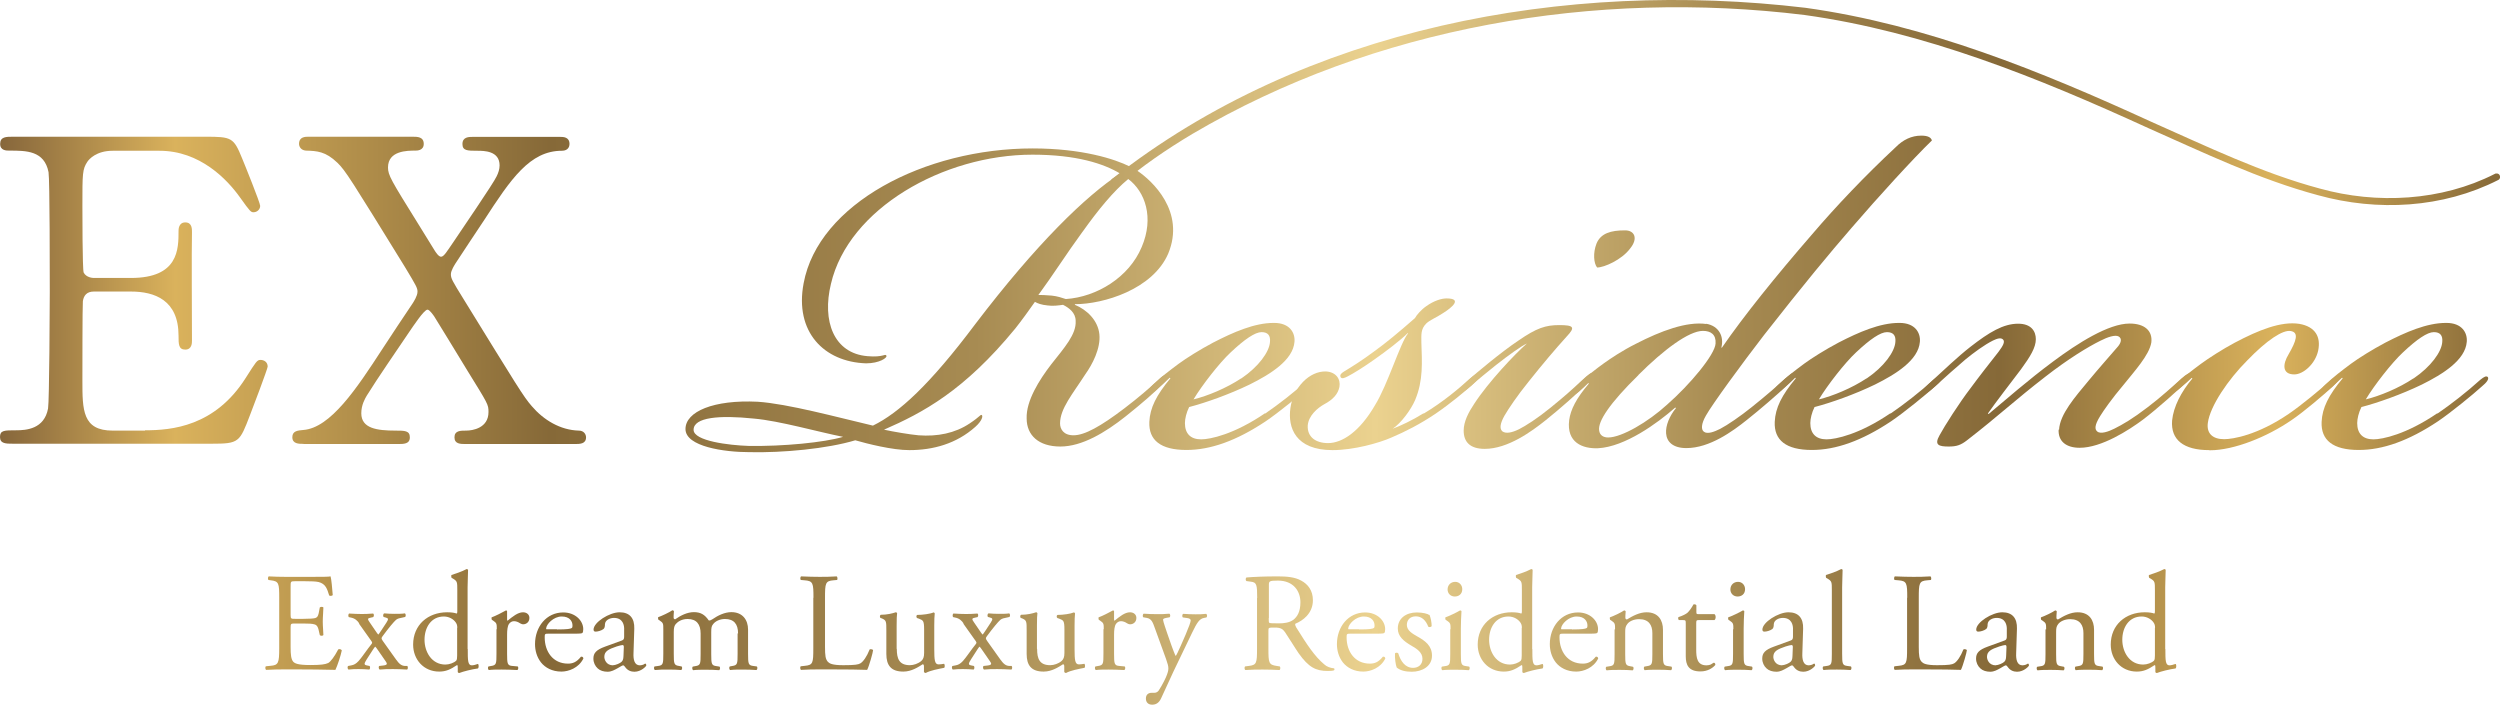 <?xml version="1.0" encoding="UTF-8"?>
<svg id="_レイヤー_2" data-name="レイヤー 2" xmlns="http://www.w3.org/2000/svg" xmlns:xlink="http://www.w3.org/1999/xlink" viewBox="0 0 160.18 45.14">
  <defs>
    <style>
      .cls-1 {
        fill: url(#_名称未設定グラデーション_65);
        stroke-width: 0px;
      }
    </style>
    <linearGradient id="_名称未設定グラデーション_65" data-name="名称未設定グラデーション 65" x1="0" y1="22.57" x2="160.18" y2="22.57" gradientUnits="userSpaceOnUse">
      <stop offset="0" stop-color="#86663b"/>
      <stop offset=".07" stop-color="#dab25c"/>
      <stop offset=".22" stop-color="#866938"/>
      <stop offset=".39" stop-color="#a78b52"/>
      <stop offset=".55" stop-color="#ebd28f"/>
      <stop offset=".69" stop-color="#a78b52"/>
      <stop offset=".8" stop-color="#866938"/>
      <stop offset=".91" stop-color="#dab25c"/>
      <stop offset="1" stop-color="#866938"/>
    </linearGradient>
  </defs>
  <g id="_レイヤー_1-2" data-name="レイヤー 1">
    <g>
      <g>
        <path class="cls-1" d="M71.26,11.46C83.6,1.75,100.33-1.33,115.68.5c7.77,1.08,15.1,4.07,22.15,7.3,3.55,1.57,7.07,3.28,10.8,4.28,3.66,1.02,7.8.8,11.2-.93.11-.07.27-.04.33.08.06.11.02.25-.09.3-3.55,1.81-7.75,2.03-11.54.98-3.8-1.02-7.33-2.73-10.88-4.3-7.06-3.23-14.33-6.18-22.03-7.25-13.38-1.64-27.55.75-39.22,7.62-1.66.99-3.26,2.09-4.72,3.33-.13.11-.33.1-.44-.04-.11-.13-.09-.33.04-.44h0Z"/>
        <path class="cls-1" d="M72.87,10.94c.94.63,3.1,2.61,1.98,5.31-.99,2.29-4.14,3.24-5.98,3.24v.04c.76.31,1.48.99,1.57,1.89.09.9-.45,1.93-.9,2.56-.81,1.26-1.62,2.2-1.62,3.15,0,.36.22.76.86.76.72,0,1.75-.58,3.24-1.71.95-.72,1.66-1.35,2.16-1.8.27-.27.49-.45.63-.31.09.09-.04.27-.31.54-.54.54-1.3,1.21-2.38,2.07-1.3,1.03-2.79,1.93-4.18,1.93s-2.16-.72-2.16-1.8c-.04-1.13.81-2.47,1.57-3.46.85-1.08,1.62-1.93,1.57-2.79,0-.54-.45-.85-.81-1.03-.27.04-.67.09-.99.04-.41-.04-.63-.13-.81-.23-.31.45-.9,1.26-1.26,1.71-3.28,4-5.94,5.4-8.41,6.48.59.13,1.66.31,2.21.36,1.21.09,2.34-.13,3.28-.76.68-.45.68-.58.77-.54.09.05.04.36-.41.76-1.21,1.08-2.7,1.49-4.23,1.49-1.08,0-2.7-.41-3.46-.63-1.8.54-4.63.81-6.79.76-1.62,0-4.09-.36-4.09-1.48s1.8-1.89,4.63-1.75c1.93.13,5.08.99,7.38,1.53,1.66-.81,3.64-2.61,6.57-6.52,3.91-5.13,7.06-8.19,9.27-9.63-1.04-.63-2.79-1.21-5.62-1.21-5.71,0-11.79,3.46-12.91,8.28-.58,2.38.18,4.45,2.34,4.63,1.03.09,1.12-.18,1.21-.04s-.45.5-1.3.5c-2.7-.09-4.59-2.02-4-5.13.94-5.08,7.74-8.64,14.67-8.64,3.15,0,5.26.67,6.25,1.17l.5.27ZM48.31,26.82c-2.21-.23-3.87-.09-3.87.72,0,.72,2.29.99,3.51,1.03,2.21.04,4.86-.22,6.07-.58-1.58-.31-4.09-1.03-5.71-1.17ZM69.36,14.85c-.99,1.35-1.93,2.83-2.83,4.05.18,0,.45,0,.86.04.36.04.63.13.9.22,1.98-.13,4.05-1.39,4.86-3.33.81-1.89.22-3.55-.86-4.36-.94.77-1.93,1.98-2.92,3.37Z"/>
        <path class="cls-1" d="M81.06,26.5c.85-.58,1.89-1.39,2.74-2.16.27-.22.4-.27.49-.18.09.13-.09.36-.36.58-.59.54-2.03,1.71-2.83,2.25-1.89,1.26-3.55,1.84-5.08,1.84-1.66,0-2.43-.63-2.38-1.8.04-.9.45-1.71,1.35-2.79l-.04-.04c-.13.13-.63.58-.9.81-.22.18-.36.23-.45.13-.09-.13.09-.31.27-.49.58-.54.99-.85,1.66-1.35.49-.36,1.35-.9,2.2-1.35,1.3-.67,2.65-1.26,3.87-1.26h.04c.99,0,1.35.63,1.3,1.21-.09,1.17-1.53,2.07-2.88,2.74-1.3.63-2.83,1.17-3.87,1.44-.18.36-.27.76-.27,1.03,0,.67.36,1.04,1.04,1.04.58,0,2.11-.32,4.09-1.67ZM79.53,24.25c1.12-.76,1.8-1.71,1.84-2.34.04-.41-.13-.63-.54-.63s-1.08.45-1.98,1.3c-.72.67-1.84,2.11-2.38,3.01.9-.22,2.11-.72,3.06-1.35Z"/>
        <path class="cls-1" d="M91.22,26.5c1.26-.76,2.21-1.57,2.97-2.25.22-.18.45-.4.59-.27.09.09-.09.36-.5.72-.45.4-1.3,1.12-2.29,1.8-.99.67-1.98,1.17-2.83,1.53-.81.36-2.43.81-3.78.81-2.38,0-2.88-1.44-2.7-2.7.18-1.3,1.21-2.38,2.29-2.34.63.04.94.49.85.99-.09.45-.4.81-.99,1.12-.41.23-.99.72-1.04,1.35-.04.72.49,1.13,1.3,1.13.9,0,2.02-.72,3.01-2.43.81-1.3,1.62-4,2.11-4.59v-.04c-.45.45-1.39,1.17-2.16,1.71-.63.45-1.35.9-1.71,1.08-.18.09-.36.18-.45.04-.04-.13,0-.22.23-.36.45-.27,1.17-.72,1.89-1.26.81-.58,1.62-1.26,2.65-2.16.09-.18.4-.54.72-.76.5-.36.99-.5,1.3-.5,1.04,0,.36.58-.22.94-.4.27-.86.45-1.08.67-.36.36-.31.72-.31,1.21.04,1.26.13,2.43-.4,3.69-.27.63-.9,1.48-1.44,1.84.49-.18,1.26-.54,1.98-.99Z"/>
        <path class="cls-1" d="M95.9,23.35c-.67.54-1.17.94-1.62,1.35-.36.31-.54.45-.67.36-.09-.09,0-.27.49-.72.49-.45,2.11-1.8,3.19-2.52,1.17-.81,1.75-.99,2.61-.99.95,0,1.04.14.49.72-.81.9-1.53,1.75-2.43,2.88-.77.95-1.3,1.75-1.57,2.21-.27.49-.32.81-.14.99.23.18.63.09,1.08-.13.45-.23,1.21-.72,1.98-1.35.94-.76,1.35-1.13,2.07-1.8.4-.36.58-.54.72-.4.13.13-.36.58-.5.72-.54.54-1.66,1.53-2.56,2.25-.9.72-2.43,1.84-3.91,1.84-.95,0-1.35-.45-1.35-1.17,0-.58.31-1.17.67-1.71.9-1.39,2.65-3.24,3.38-3.87-.32.13-1.26.81-1.94,1.35ZM104.13,14.76c.58,0,.86.5.31,1.17-.54.72-1.66,1.21-2.11,1.21-.22-.27-.27-.94-.04-1.53.27-.67.94-.85,1.8-.85h.04Z"/>
        <path class="cls-1" d="M109.3,20.74c.86.14,1.17.85.99,1.53h.04c1.39-2.02,3.46-4.59,5.76-7.24,1.57-1.84,3.42-3.78,5.35-5.58.49-.5,1.04-.76,1.66-.76.45,0,.63.13.68.31-1.21,1.17-3.46,3.64-5.13,5.58-1.48,1.71-3.01,3.55-5.62,6.88-1.39,1.8-3.33,4.45-3.73,5.17-.31.54-.31.9-.13,1.03.23.18.68,0,1.04-.18.45-.23,1.3-.81,2.02-1.39.95-.76,1.67-1.39,2.16-1.84.27-.22.49-.45.63-.31.14.13-.09.36-.58.81-.58.54-1.66,1.48-2.52,2.16-.9.72-2.38,1.8-3.87,1.8-.86,0-1.26-.4-1.3-.94-.04-.5.22-1.12.63-1.62l-.04-.04c-1.17,1.03-3.24,2.52-4.95,2.61-.99.04-2.03-.36-1.85-1.8.09-.67.45-1.39,1.26-2.34l-.04-.04c-.13.13-.31.31-.58.54-.18.14-.31.23-.4.14-.09-.14.22-.5.72-.95.13-.13.81-.67,1.26-.99.45-.32,1.17-.81,2.07-1.26,1.57-.81,3.24-1.44,4.5-1.26ZM104.98,24.03c-1.84,1.8-2.61,2.97-2.52,3.55.04.31.27.45.58.45.86,0,2.56-.99,3.78-2.11,1.44-1.26,3.06-3.19,3.1-3.91.04-.58-.31-.81-.81-.81-.9,0-2.52,1.21-4.14,2.83Z"/>
        <path class="cls-1" d="M121.13,26.5c.85-.58,1.89-1.39,2.74-2.16.27-.22.4-.27.49-.18.09.13-.09.36-.36.58-.59.54-2.03,1.71-2.83,2.25-1.89,1.26-3.55,1.84-5.08,1.84-1.66,0-2.43-.63-2.38-1.8.04-.9.45-1.71,1.35-2.79l-.04-.04c-.13.13-.63.58-.9.81-.22.18-.36.23-.45.13-.09-.13.09-.31.27-.49.58-.54.99-.85,1.66-1.35.49-.36,1.35-.9,2.2-1.35,1.3-.67,2.65-1.26,3.87-1.26h.04c.99,0,1.35.63,1.3,1.21-.09,1.17-1.53,2.07-2.88,2.74-1.3.63-2.83,1.17-3.87,1.44-.18.36-.27.76-.27,1.03,0,.67.36,1.04,1.04,1.04.58,0,2.11-.32,4.09-1.67ZM119.6,24.25c1.12-.76,1.8-1.71,1.84-2.34.04-.41-.13-.63-.54-.63s-1.08.45-1.98,1.3c-.72.67-1.84,2.11-2.38,3.01.9-.22,2.11-.72,3.06-1.35Z"/>
        <path class="cls-1" d="M131.93,27.54c.04-.99,1.03-2.11,1.89-3.15.67-.81,1.35-1.57,1.89-2.2.18-.22.27-.49.04-.63-.22-.13-.72.04-1.17.27-.81.4-2.07,1.17-3.51,2.29-1.98,1.53-3.06,2.56-5.04,4.09-.4.31-.67.4-1.17.4-.63,0-.95-.09-.59-.72.31-.58,1.26-2.07,1.98-3.01.49-.67,1.3-1.71,1.8-2.34.31-.41.4-.63.31-.76-.13-.18-.4-.09-.67.04-.54.27-1.21.76-1.76,1.21-.58.5-1.3,1.13-1.93,1.71-.45.4-.63.54-.77.4-.09-.13.14-.36.68-.85.54-.49,1.53-1.44,2.34-2.07,1.21-.94,2.11-1.48,3.06-1.48.85,0,1.13.5,1.13.99,0,.54-.36,1.12-.95,1.93-.68.9-1.62,2.11-2.12,2.83l.04.04c1.08-.9,2.56-2.2,4.14-3.37,1.57-1.17,3.55-2.43,4.9-2.43.94,0,1.48.45,1.39,1.21-.13.81-1.08,1.84-1.8,2.74-.72.85-1.26,1.62-1.48,1.98-.36.58-.36.85-.18.99.22.18.72,0,1.08-.18.54-.27,1.17-.63,2.16-1.39.77-.58,1.67-1.39,2.16-1.84.36-.31.49-.36.58-.27s-.04.27-.36.58c-.4.4-1.75,1.62-2.7,2.34-.9.67-2.65,1.8-4.05,1.8-.85,0-1.39-.4-1.35-1.17Z"/>
        <path class="cls-1" d="M141.55,28.84c-1.66,0-2.47-.67-2.38-1.89.09-.9.58-1.84,1.3-2.7l-.04-.04c-.13.13-.49.45-.76.67s-.49.36-.58.27c-.09-.13.09-.31.27-.49.58-.54.99-.85,1.66-1.35.49-.36,1.39-.94,2.16-1.35,1.53-.81,2.97-1.39,4.14-1.21,1.04.18,1.39.85,1.21,1.71-.18.85-.95,1.53-1.53,1.53-.77,0-.77-.63-.36-1.3.49-.85.67-1.39.13-1.48-.5-.09-1.53.58-2.79,1.89-1.21,1.21-2.38,2.92-2.52,4-.09.67.31,1.04,1.04,1.04.58,0,2.16-.27,4.14-1.62.85-.58,1.98-1.53,2.7-2.16.27-.22.4-.27.49-.18.09.13-.09.31-.36.58-.59.54-1.85,1.62-2.65,2.16-1.57,1.08-3.69,1.93-5.22,1.93h-.04Z"/>
        <path class="cls-1" d="M156.17,26.5c.85-.58,1.89-1.39,2.74-2.16.27-.22.4-.27.49-.18.09.13-.09.36-.36.58-.59.54-2.03,1.71-2.83,2.25-1.89,1.26-3.55,1.84-5.08,1.84-1.66,0-2.43-.63-2.38-1.8.04-.9.45-1.71,1.35-2.79l-.04-.04c-.13.13-.63.58-.9.81-.22.18-.36.23-.45.13-.09-.13.09-.31.27-.49.58-.54.99-.85,1.66-1.35.49-.36,1.35-.9,2.2-1.35,1.3-.67,2.65-1.26,3.87-1.26h.04c.99,0,1.35.63,1.3,1.21-.09,1.17-1.53,2.07-2.88,2.74-1.3.63-2.83,1.17-3.87,1.44-.18.36-.27.76-.27,1.03,0,.67.36,1.04,1.04,1.04.58,0,2.11-.32,4.09-1.67ZM154.64,24.25c1.12-.76,1.8-1.71,1.84-2.34.04-.41-.13-.63-.54-.63s-1.08.45-1.98,1.3c-.72.67-1.84,2.11-2.38,3.01.9-.22,2.12-.72,3.06-1.35Z"/>
      </g>
      <g>
        <path class="cls-1" d="M9.29,27.57c1.7,0,4.48-.24,6.45-3.35.67-1.05.73-1.16.95-1.16s.46.13.46.43c0,.13-.97,2.7-1.13,3.1-.67,1.75-.7,1.84-2.46,1.84H.84c-.46,0-.84,0-.84-.43s.27-.43,1.03-.43c.65,0,1.81-.08,2.05-1.4.08-.46.11-6.67.11-7.45,0-1.08,0-7.21-.08-7.69-.27-1.38-1.43-1.38-2.51-1.38-.19,0-.59,0-.59-.43,0-.46.38-.46.84-.46h12.31c1.68,0,1.81.05,2.35,1.38.16.38,1.16,2.86,1.16,3.05,0,.22-.19.41-.43.41-.16,0-.22-.05-.84-.92-.84-1.19-2.59-3.02-5.18-3.02h-3c-1.05,0-1.51.54-1.62.7-.32.49-.32.73-.32,2.86,0,.35,0,4.02.08,4.24.16.32.57.35.65.35h2.38c3.05,0,3.05-1.84,3.05-3.02,0-.08,0-.54.43-.54.46,0,.43.46.43.67-.03,1,0,5.83,0,6.91,0,.14,0,.57-.43.57s-.43-.35-.43-.89c0-2.29-1.54-2.83-3.05-2.83h-2.38c-.46,0-.65.27-.7.62-.03.22-.03,4.67-.03,5.08,0,1.89,0,3.21,1.94,3.21h2.08Z"/>
        <path class="cls-1" d="M19.46,28.44c-.32,0-.73,0-.73-.43,0-.4.35-.43.7-.46,1.75-.13,3.43-2.67,5.05-5.16.32-.49,1.67-2.54,1.97-2.97.05-.08.3-.46.3-.73,0-.24-.08-.38-.81-1.59-3.43-5.56-3.81-6.18-4.32-6.67-.76-.73-1.3-.76-2.03-.78-.32-.03-.43-.27-.43-.43,0-.46.4-.46.62-.46h6.64c.32,0,.73,0,.73.46,0,.43-.43.43-.54.43-.51,0-1.75,0-1.75,1.08,0,.49.19.81,1.92,3.59.3.49.76,1.24,1.05,1.7.08.13.27.43.43.43.19,0,.4-.38.81-.97.43-.65,2.56-3.75,2.75-4.18.11-.22.19-.46.19-.7,0-.94-1-.94-1.43-.94-.62,0-.95,0-.95-.43,0-.46.41-.46.68-.46h5.56c.22,0,.62,0,.62.46,0,.11-.05.43-.49.43-2.05,0-3.27,1.81-4.97,4.43-.3.46-1.59,2.38-1.84,2.78-.05.08-.3.46-.3.7,0,.27.08.41.81,1.59,3.46,5.61,3.83,6.24,4.37,6.86.76.89,1.83,1.54,3.02,1.57.32,0,.46.24.46.43,0,.43-.4.43-.73.43h-6.97c-.35,0-.73,0-.73-.43s.38-.43.75-.43c.41,0,1.43-.16,1.43-1.19,0-.49-.03-.51-1.35-2.65-.7-1.16-2.03-3.32-2.13-3.48-.08-.11-.3-.43-.43-.43-.22,0-.95,1.11-1.19,1.46-.76,1.13-2,2.92-2.7,4.05-.11.19-.35.59-.35,1.13,0,.97,1,1.11,2.19,1.11.59,0,.92,0,.92.43s-.38.43-.78.43h-6.05Z"/>
      </g>
      <g>
        <path class="cls-1" d="M17.89,38.31c0-.94-.02-1.07-.55-1.13l-.14-.02c-.05-.04-.04-.2.02-.23.39.02.69.03,1.06.03h1.69c.58,0,1.11,0,1.21-.03.05.15.11.8.14,1.2-.04.05-.18.07-.23.02-.13-.42-.22-.74-.68-.86-.19-.04-.48-.05-.87-.05h-.65c-.27,0-.27.02-.27.36v1.8c0,.25.03.25.3.25h.52c.38,0,.66-.02.76-.05.11-.04.17-.09.22-.31l.07-.37c.05-.05.2-.05.23,0,0,.22-.04.57-.04.91,0,.32.04.67.04.86-.04.06-.19.06-.23,0l-.08-.35c-.04-.16-.1-.3-.28-.34-.13-.04-.34-.05-.69-.05h-.52c-.27,0-.3,0-.3.24v1.27c0,.48.03.78.17.94.11.11.3.21,1.09.21.69,0,.95-.04,1.15-.13.16-.09.4-.41.64-.87.06-.04.19-.02.23.06-.06.32-.29,1.01-.41,1.25-.81-.02-1.61-.03-2.41-.03h-.81c-.39,0-.69,0-1.22.03-.05-.03-.07-.17-.02-.23l.3-.03c.51-.04.56-.18.56-1.13v-3.24Z"/>
        <path class="cls-1" d="M23.03,39.96c-.13-.2-.29-.34-.54-.39l-.14-.03c-.05-.04-.04-.2.02-.23.35.02.56.03.78.03s.41,0,.76-.03c.06.04.06.18,0,.23l-.14.03c-.24.04-.23.1-.08.31l.43.63c.04.05.09.13.12.15.04-.03.33-.48.52-.77.15-.23.13-.28-.07-.33l-.11-.03c-.05-.05-.04-.2.04-.23.21.02.44.03.66.03s.49,0,.66-.03c.07.04.07.18.02.23l-.13.03c-.22.04-.35.07-.45.15-.15.13-.49.54-.85,1.03-.11.14-.11.17,0,.33l.84,1.18c.21.29.35.41.59.42h.14c.05.06.04.21-.02.23-.33-.02-.63-.03-.89-.03-.33,0-.57,0-.86.03-.07-.03-.09-.18-.03-.23l.26-.03c.26-.03.27-.11.15-.27l-.47-.68c-.11-.16-.16-.23-.2-.26-.03.03-.1.12-.16.22l-.38.59c-.18.29-.2.36.03.4l.15.03c.05.05.04.2-.02.23-.22-.02-.45-.03-.67-.03s-.42,0-.66.03c-.07-.04-.08-.19-.02-.23l.21-.04c.16-.03.29-.1.45-.27.19-.2.59-.8.8-1.05.08-.1.1-.13.03-.23l-.81-1.14Z"/>
        <path class="cls-1" d="M29.97,41.59c0,.71,0,1.04.26,1.04.1,0,.25-.04.39-.09.06.02.07.24,0,.29-.38.05-.94.19-1.19.29-.05,0-.1-.03-.1-.07v-.15c0-.14,0-.24-.02-.28h-.04c-.4.27-.7.41-1.13.41-1,0-1.67-.78-1.67-1.73,0-1.26.95-2.07,2.18-2.07.31,0,.5.04.6.08.04,0,.05-.05.05-.13v-1.36c0-.53,0-.58-.28-.75l-.09-.05s-.04-.15,0-.18c.22-.07.65-.21.97-.38.04,0,.07.02.09.05,0,.27-.03.72-.03,1.12v3.95ZM29.3,40.23c0-.18-.04-.26-.1-.35-.13-.19-.41-.38-.76-.38-.82,0-1.24.71-1.24,1.49s.46,1.59,1.34,1.59c.24,0,.55-.11.69-.25.05-.05.06-.19.06-.33v-1.77Z"/>
        <path class="cls-1" d="M31.83,40.32c0-.35,0-.4-.24-.56l-.08-.05s-.04-.14,0-.16c.21-.07.68-.31.91-.44.04,0,.07.03.07.06v.52s0,.07.03.08c.32-.26.66-.54.99-.54.23,0,.41.14.41.36,0,.3-.24.41-.39.41-.09,0-.13-.03-.2-.06-.13-.09-.27-.14-.4-.14-.14,0-.25.08-.32.18-.09.13-.12.39-.12.69v1.22c0,.65.02.76.36.78l.32.03c.06.05.04.2-.02.23-.42-.02-.68-.03-1-.03s-.59,0-.83.03c-.06-.03-.08-.18-.02-.23l.17-.03c.33-.05.34-.14.34-.78v-1.58Z"/>
        <path class="cls-1" d="M35.14,40.6c-.23,0-.24.02-.24.24,0,.91.53,1.68,1.49,1.68.3,0,.55-.09.83-.44.09-.03.15.03.16.11-.3.61-.95.84-1.41.84-.59,0-1.04-.25-1.31-.59-.27-.35-.38-.77-.38-1.17,0-1.11.73-2.03,1.81-2.03.77,0,1.28.53,1.28,1.07,0,.13-.02.2-.04.23-.03.05-.15.06-.53.06h-1.67ZM35.69,40.33c.67,0,.86-.04.94-.09.03-.02.05-.05.05-.17,0-.25-.17-.57-.69-.57s-.99.49-1,.78c0,.02,0,.04.06.04h.64Z"/>
        <path class="cls-1" d="M39.84,41.04c.13-.04.15-.13.15-.26v-.41c.02-.33-.09-.78-.65-.78-.25,0-.56.13-.58.4,0,.14-.02.25-.09.31-.14.11-.38.17-.51.17-.08,0-.13-.04-.13-.13,0-.47,1.02-1.11,1.67-1.11s.96.38.94,1.05l-.05,1.57c-.02.41.06.78.41.78.09,0,.17-.03.23-.05.04-.03.09-.06.12-.06.04,0,.06.05.06.12,0,.04-.32.4-.76.4-.22,0-.43-.08-.58-.28-.04-.05-.09-.13-.14-.13-.06,0-.17.08-.35.18-.2.11-.4.23-.65.23s-.48-.07-.63-.21c-.17-.15-.28-.38-.28-.63,0-.35.17-.56.75-.77l1.07-.39ZM39.28,42.62c.18,0,.46-.13.55-.22.11-.11.11-.23.12-.42l.02-.53c0-.1-.04-.12-.09-.12s-.21.04-.37.09c-.53.18-.79.31-.79.67,0,.15.11.54.57.54Z"/>
        <path class="cls-1" d="M47.29,40.59c0-.61-.27-.93-.84-.93-.34,0-.62.15-.75.32-.11.13-.13.23-.13.54v1.38c0,.65.02.74.34.78l.19.03c.06.05.04.2-.02.23-.27-.02-.53-.03-.85-.03s-.57,0-.82.03c-.06-.03-.08-.18-.02-.23l.16-.03c.33-.05.34-.14.34-.78v-1.31c0-.6-.27-.93-.83-.93-.37,0-.62.16-.76.32-.09.11-.13.23-.13.51v1.4c0,.65.02.73.34.78l.16.03c.06.05.04.2-.02.23-.24-.02-.5-.03-.82-.03s-.59,0-.87.03c-.06-.03-.08-.18-.02-.23l.22-.03c.33-.04.34-.14.34-.78v-1.58c0-.35,0-.4-.24-.56l-.08-.05s-.04-.14,0-.16c.21-.07.72-.31.9-.44.04,0,.08.02.1.06-.02.21-.02.34-.02.42,0,.05.04.1.1.1.34-.24.77-.46,1.2-.46s.7.16.95.53c.08.02.14-.02.23-.07.36-.25.8-.46,1.22-.46.72,0,1.07.5,1.07,1.12v1.55c0,.65.02.74.34.78l.22.03c.06.05.04.2-.02.23-.3-.02-.56-.03-.87-.03s-.57,0-.82.03c-.06-.03-.08-.18-.02-.23l.16-.03c.33-.05.34-.14.34-.78v-1.31Z"/>
        <path class="cls-1" d="M52.12,38.31c0-.95-.02-1.09-.58-1.13l-.23-.02c-.05-.04-.04-.2.02-.23.5.02.81.03,1.17.03s.66,0,1.11-.03c.05.03.07.19.02.23l-.22.02c-.53.04-.55.19-.55,1.13v3.13c0,.57.03.8.19.97.1.1.27.21.98.21.77,0,.96-.04,1.1-.12.18-.11.41-.43.59-.89.05-.04.22,0,.22.05,0,.1-.25,1.02-.38,1.26-.46-.02-1.31-.03-2.24-.03h-.83c-.38,0-.67,0-1.17.03-.05-.03-.07-.17-.02-.23l.27-.03c.52-.05.54-.18.54-1.13v-3.24Z"/>
        <path class="cls-1" d="M57.46,41.58c0,.62.15,1.04.84,1.04.24,0,.53-.1.73-.27.12-.11.18-.24.18-.52v-1.48c0-.59-.06-.6-.33-.71l-.12-.04c-.06-.04-.06-.16,0-.2.36,0,.86-.07,1.05-.16.04,0,.07.03.08.06-.02.17-.03.45-.03.78v1.51c0,.71.03.98.28.98.11,0,.23-.02.35-.04.05.04.06.23,0,.26-.35.07-.87.16-1.18.33-.04,0-.09-.03-.11-.06v-.37c0-.08-.03-.13-.08-.13-.27.17-.71.47-1.24.47-.79,0-1.09-.4-1.09-1.13v-1.5c0-.57,0-.65-.27-.77l-.11-.04c-.05-.04-.04-.17.02-.2.41,0,.76-.09.96-.16.05,0,.08.03.09.06-.02.15-.03.34-.03.78v1.5Z"/>
        <path class="cls-1" d="M61.75,39.96c-.13-.2-.29-.34-.54-.39l-.14-.03c-.05-.04-.04-.2.02-.23.35.02.56.03.78.03s.41,0,.76-.03c.06.04.06.18,0,.23l-.14.03c-.24.04-.23.1-.08.31l.43.63c.04.05.09.13.12.15.04-.03.33-.48.52-.77.15-.23.13-.28-.07-.33l-.11-.03c-.05-.05-.04-.2.04-.23.21.02.44.03.66.03s.49,0,.66-.03c.07.04.07.18.02.23l-.13.03c-.22.04-.35.07-.45.15-.15.13-.49.54-.85,1.03-.11.14-.11.17,0,.33l.84,1.18c.21.29.35.41.59.42h.14c.05.06.04.21-.02.23-.33-.02-.63-.03-.89-.03-.33,0-.57,0-.86.03-.07-.03-.09-.18-.03-.23l.26-.03c.26-.03.27-.11.15-.27l-.47-.68c-.11-.16-.16-.23-.2-.26-.03.03-.1.12-.16.22l-.38.59c-.18.29-.2.36.03.4l.15.03c.05.05.04.2-.02.23-.22-.02-.45-.03-.67-.03s-.42,0-.66.03c-.07-.04-.08-.19-.02-.23l.21-.04c.16-.03.29-.1.45-.27.19-.2.59-.8.8-1.05.08-.1.1-.13.03-.23l-.81-1.14Z"/>
        <path class="cls-1" d="M66.45,41.58c0,.62.15,1.04.84,1.04.24,0,.53-.1.73-.27.12-.11.18-.24.18-.52v-1.48c0-.59-.06-.6-.33-.71l-.12-.04c-.06-.04-.06-.16,0-.2.36,0,.85-.07,1.05-.16.04,0,.07.03.08.06-.02.17-.03.45-.03.78v1.51c0,.71.03.98.28.98.11,0,.23-.02.35-.04.05.04.06.23,0,.26-.35.07-.87.16-1.18.33-.04,0-.09-.03-.11-.06v-.37c0-.08-.03-.13-.08-.13-.27.17-.71.47-1.24.47-.79,0-1.09-.4-1.09-1.13v-1.5c0-.57,0-.65-.27-.77l-.11-.04c-.05-.04-.04-.17.02-.2.41,0,.76-.09.96-.16.05,0,.08.03.09.06-.02.15-.03.34-.03.78v1.5Z"/>
        <path class="cls-1" d="M70.72,40.32c0-.35,0-.4-.24-.56l-.08-.05s-.04-.14,0-.16c.21-.07.68-.31.91-.44.04,0,.07.03.07.06v.52s0,.07.03.08c.32-.26.66-.54.99-.54.23,0,.41.14.41.36,0,.3-.24.41-.39.41-.09,0-.14-.03-.2-.06-.13-.09-.27-.14-.4-.14-.14,0-.25.08-.32.18-.09.13-.12.39-.12.69v1.22c0,.65.02.76.36.78l.32.03c.06.05.04.2-.02.23-.42-.02-.68-.03-1-.03s-.59,0-.83.03c-.06-.03-.08-.18-.02-.23l.17-.03c.33-.05.34-.14.34-.78v-1.58Z"/>
        <path class="cls-1" d="M73.42,44.75c0-.24.16-.36.36-.36h.17c.14,0,.23-.06.3-.16.26-.41.44-.78.52-1,.03-.07.09-.26.09-.39,0-.18-.04-.29-.15-.62l-.7-1.93c-.15-.42-.22-.64-.53-.7l-.23-.04c-.05-.04-.04-.2.03-.23.29.02.56.03.86.03.24,0,.5,0,.78-.03.07.03.08.18.02.23l-.22.04c-.13.03-.2.05-.2.12,0,.11.21.69.26.85l.29.83c.05.14.23.62.26.64.03-.02.17-.3.33-.67l.31-.71c.2-.47.32-.8.32-.9,0-.06-.05-.13-.22-.15l-.28-.04c-.06-.04-.05-.2.02-.23.29.02.56.03.79.03s.43,0,.68-.03c.07.04.08.17.02.23l-.15.03c-.3.05-.46.31-.77.95l-.5,1.04c-.3.6-1.04,2.17-1.48,3.15-.15.34-.37.42-.58.42-.26,0-.4-.16-.4-.39Z"/>
        <path class="cls-1" d="M80.55,38.32c0-.85-.03-1.01-.4-1.05l-.29-.04c-.06-.04-.06-.19,0-.23.5-.04,1.12-.07,2.01-.07.56,0,1.09.04,1.5.27.43.23.75.63.75,1.26,0,.86-.67,1.32-1.12,1.5-.04.05,0,.14.04.22.72,1.16,1.2,1.88,1.81,2.39.15.14.38.23.62.25.04.02.05.09,0,.13-.08.03-.22.04-.4.04-.76,0-1.22-.23-1.86-1.13-.23-.33-.6-.95-.88-1.36-.14-.2-.28-.29-.64-.29-.41,0-.42,0-.42.2v1.13c0,.95.02,1.05.54,1.13l.19.03c.05.05.04.2-.02.23-.41-.02-.71-.03-1.07-.03s-.7,0-1.12.03c-.05-.03-.07-.16-.02-.23l.23-.03c.52-.06.54-.18.54-1.13v-3.23ZM81.29,39.6c0,.16,0,.26.03.3.03.03.16.04.62.04.32,0,.67-.04.93-.23.24-.19.45-.5.45-1.12,0-.71-.44-1.39-1.44-1.39-.56,0-.58.04-.58.29v2.11Z"/>
        <path class="cls-1" d="M86.52,40.6c-.23,0-.24.02-.24.24,0,.91.53,1.68,1.49,1.68.3,0,.55-.09.83-.44.09-.03.15.03.16.11-.3.61-.95.84-1.41.84-.59,0-1.04-.25-1.31-.59-.27-.35-.38-.77-.38-1.17,0-1.11.73-2.03,1.81-2.03.77,0,1.28.53,1.28,1.07,0,.13-.02.2-.04.23-.03.05-.15.06-.53.06h-1.67ZM87.08,40.33c.67,0,.86-.04.94-.09.03-.02.05-.05.05-.17,0-.25-.17-.57-.69-.57s-.99.49-1,.78c0,.02,0,.04.06.04h.64Z"/>
        <path class="cls-1" d="M91.59,39.39c.08.2.14.49.14.73-.04.06-.17.08-.22.03-.15-.4-.42-.66-.79-.66s-.58.23-.58.55c0,.37.38.57.69.75.48.27.92.58.92,1.22,0,.68-.63,1.03-1.3,1.03-.42,0-.74-.09-.96-.27-.07-.17-.13-.61-.11-.91.04-.05.16-.06.21,0,.15.5.44.93.95.93.32,0,.6-.19.6-.58,0-.41-.36-.64-.69-.83-.52-.3-.89-.61-.89-1.11,0-.66.54-1.03,1.22-1.03.38,0,.71.09.79.16Z"/>
        <path class="cls-1" d="M92.94,40.32c0-.35,0-.4-.24-.56l-.08-.05s-.04-.14,0-.16c.21-.07.72-.31.93-.44.04,0,.08.02.09.05-.02.31-.04.75-.04,1.12v1.62c0,.65.02.74.34.78l.19.03c.06.05.04.2-.02.23-.27-.02-.53-.03-.85-.03s-.59,0-.85.03c-.06-.03-.08-.18-.02-.23l.19-.03c.33-.04.34-.14.34-.78v-1.58ZM93.69,37.75c0,.32-.23.47-.48.47-.28,0-.46-.21-.46-.45,0-.3.22-.49.49-.49s.45.22.45.47Z"/>
        <path class="cls-1" d="M98.18,41.59c0,.71,0,1.04.26,1.04.1,0,.25-.04.39-.09.06.02.07.24,0,.29-.38.05-.94.19-1.19.29-.05,0-.1-.03-.1-.07v-.15c0-.14,0-.24-.02-.28h-.04c-.4.27-.7.41-1.13.41-1,0-1.67-.78-1.67-1.73,0-1.26.95-2.07,2.18-2.07.31,0,.5.04.6.08.04,0,.05-.05.05-.13v-1.36c0-.53,0-.58-.28-.75l-.09-.05s-.04-.15,0-.18c.22-.07.65-.21.97-.38.04,0,.07.02.09.05,0,.27-.03.72-.03,1.12v3.95ZM97.51,40.23c0-.18-.04-.26-.1-.35-.13-.19-.41-.38-.76-.38-.82,0-1.24.71-1.24,1.49s.46,1.59,1.34,1.59c.24,0,.55-.11.69-.25.05-.05.06-.19.06-.33v-1.77Z"/>
        <path class="cls-1" d="M100.16,40.6c-.23,0-.24.02-.24.24,0,.91.53,1.68,1.49,1.68.3,0,.55-.09.83-.44.09-.03.15.03.16.11-.3.61-.95.84-1.41.84-.59,0-1.04-.25-1.31-.59-.27-.35-.38-.77-.38-1.17,0-1.11.73-2.03,1.81-2.03.77,0,1.28.53,1.28,1.07,0,.13-.02.2-.04.23-.03.05-.15.06-.53.06h-1.67ZM100.72,40.33c.67,0,.86-.04.94-.09.03-.02.05-.05.05-.17,0-.25-.17-.57-.69-.57s-.99.49-1,.78c0,.02,0,.04.06.04h.64Z"/>
        <path class="cls-1" d="M103.48,40.32c0-.35,0-.4-.24-.56l-.08-.05s-.04-.14,0-.16c.21-.07.72-.31.9-.44.04,0,.08.02.1.06-.02.21-.02.34-.02.42,0,.05.04.1.1.1.38-.23.8-.46,1.26-.46.75,0,1.05.51,1.05,1.12v1.55c0,.65.02.74.34.78l.2.03c.06.05.04.2-.02.23-.27-.02-.53-.03-.85-.03s-.59,0-.84.03c-.06-.03-.08-.18-.02-.23l.17-.03c.33-.05.34-.14.34-.78v-1.34c0-.51-.23-.89-.85-.89-.34,0-.64.14-.76.32-.12.15-.13.28-.13.54v1.38c0,.65.02.73.34.78l.16.03c.06.05.04.2-.02.23-.24-.02-.5-.03-.82-.03s-.59,0-.85.03c-.06-.03-.08-.18-.02-.23l.19-.03c.33-.04.34-.14.34-.78v-1.58Z"/>
        <path class="cls-1" d="M108.84,39.73c-.15,0-.16.03-.16.22v1.68c0,.52.06,1,.66,1,.09,0,.17-.02.24-.04.08-.03.2-.13.23-.13.07,0,.11.1.09.15-.16.19-.49.41-.95.41-.77,0-.94-.43-.94-.97v-2.06c0-.24,0-.26-.19-.26h-.25c-.05-.04-.06-.14-.03-.19.26-.08.49-.2.58-.28.12-.11.29-.35.38-.53.04-.02.15-.02.19.05v.4c0,.16,0,.17.16.17h1c.11.08.09.32,0,.38h-1.02Z"/>
        <path class="cls-1" d="M111.06,40.32c0-.35,0-.4-.24-.56l-.08-.05s-.04-.14,0-.16c.21-.07.72-.31.93-.44.04,0,.08.02.09.05-.02.31-.04.75-.04,1.12v1.62c0,.65.02.74.34.78l.19.03c.06.05.04.2-.02.23-.27-.02-.53-.03-.85-.03s-.59,0-.85.03c-.06-.03-.08-.18-.02-.23l.19-.03c.33-.04.34-.14.34-.78v-1.58ZM111.81,37.75c0,.32-.23.47-.48.47-.28,0-.46-.21-.46-.45,0-.3.22-.49.49-.49s.45.22.45.47Z"/>
        <path class="cls-1" d="M114.73,41.04c.13-.04.15-.13.15-.26v-.41c.02-.33-.09-.78-.65-.78-.25,0-.56.13-.58.4,0,.14-.02.25-.09.31-.14.11-.38.17-.51.17-.08,0-.13-.04-.13-.13,0-.47,1.02-1.11,1.67-1.11s.96.38.94,1.05l-.05,1.57c-.02.41.06.78.41.78.09,0,.17-.03.23-.05.04-.03.09-.06.12-.06.04,0,.06.05.06.12,0,.04-.32.4-.76.4-.22,0-.43-.08-.58-.28-.04-.05-.09-.13-.14-.13-.06,0-.17.08-.35.18-.2.11-.4.23-.65.23s-.48-.07-.63-.21c-.17-.15-.28-.38-.28-.63,0-.35.17-.56.75-.77l1.07-.39ZM114.18,42.62c.18,0,.46-.13.55-.22.11-.11.11-.23.12-.42l.02-.53c0-.1-.04-.12-.09-.12s-.21.04-.37.09c-.53.18-.79.31-.79.67,0,.15.11.54.57.54Z"/>
        <path class="cls-1" d="M118.03,41.89c0,.65.02.74.34.78l.22.03c.06.05.04.2-.02.23-.3-.02-.56-.03-.87-.03s-.59,0-.86.03c-.06-.03-.08-.18-.02-.23l.21-.03c.33-.04.34-.14.34-.78v-4.07c0-.53,0-.58-.28-.75l-.09-.05s-.04-.15,0-.18c.23-.07.65-.21.97-.38.04,0,.07.02.09.05,0,.27-.03.72-.03,1.12v4.26Z"/>
        <path class="cls-1" d="M122.2,38.31c0-.95-.02-1.09-.58-1.13l-.23-.02c-.05-.04-.04-.2.02-.23.5.02.81.03,1.17.03s.66,0,1.11-.03c.05.03.07.19.02.23l-.22.02c-.53.04-.55.19-.55,1.13v3.13c0,.57.03.8.19.97.1.1.27.21.98.21.77,0,.96-.04,1.1-.12.18-.11.41-.43.59-.89.05-.04.22,0,.22.05,0,.1-.25,1.02-.38,1.26-.46-.02-1.31-.03-2.24-.03h-.83c-.38,0-.67,0-1.17.03-.05-.03-.07-.17-.02-.23l.27-.03c.52-.05.54-.18.54-1.13v-3.24Z"/>
        <path class="cls-1" d="M128.43,41.04c.13-.04.15-.13.15-.26v-.41c.02-.33-.09-.78-.65-.78-.25,0-.56.13-.58.4,0,.14-.02.25-.09.31-.14.11-.38.17-.51.17-.08,0-.13-.04-.13-.13,0-.47,1.02-1.11,1.67-1.11s.96.38.94,1.05l-.05,1.57c-.02.41.06.78.41.78.09,0,.17-.03.23-.05.04-.03.09-.06.12-.06.04,0,.06.05.06.12,0,.04-.32.4-.76.4-.22,0-.43-.08-.58-.28-.04-.05-.09-.13-.14-.13-.06,0-.17.08-.35.18-.2.11-.4.23-.65.23s-.48-.07-.63-.21c-.17-.15-.28-.38-.28-.63,0-.35.17-.56.75-.77l1.07-.39ZM127.87,42.62c.18,0,.46-.13.55-.22.11-.11.11-.23.12-.42l.02-.53c0-.1-.04-.12-.09-.12s-.21.04-.37.09c-.53.18-.79.31-.79.67,0,.15.11.54.57.54Z"/>
        <path class="cls-1" d="M131.1,40.32c0-.35,0-.4-.24-.56l-.08-.05s-.04-.14,0-.16c.21-.07.72-.31.9-.44.04,0,.08.02.1.06-.02.21-.02.34-.02.42,0,.05.04.1.1.1.38-.23.8-.46,1.26-.46.75,0,1.05.51,1.05,1.12v1.55c0,.65.02.74.34.78l.2.03c.06.05.04.2-.02.23-.27-.02-.53-.03-.85-.03s-.59,0-.84.03c-.06-.03-.08-.18-.02-.23l.17-.03c.33-.05.34-.14.34-.78v-1.34c0-.51-.23-.89-.85-.89-.34,0-.64.14-.77.32-.12.15-.13.28-.13.54v1.38c0,.65.02.73.34.78l.16.03c.06.05.04.2-.02.23-.24-.02-.5-.03-.82-.03s-.59,0-.85.03c-.06-.03-.08-.18-.02-.23l.19-.03c.33-.04.34-.14.34-.78v-1.58Z"/>
        <path class="cls-1" d="M138.74,41.59c0,.71,0,1.04.26,1.04.1,0,.25-.04.39-.09.06.02.07.24,0,.29-.38.05-.94.19-1.19.29-.05,0-.1-.03-.1-.07v-.15c0-.14,0-.24-.02-.28h-.04c-.4.27-.7.41-1.13.41-1,0-1.67-.78-1.67-1.73,0-1.26.95-2.07,2.18-2.07.31,0,.5.04.6.08.04,0,.05-.05.05-.13v-1.36c0-.53,0-.58-.28-.75l-.09-.05s-.05-.15,0-.18c.22-.07.65-.21.97-.38.04,0,.07.02.09.05,0,.27-.03.72-.03,1.12v3.95ZM138.08,40.23c0-.18-.04-.26-.1-.35-.13-.19-.41-.38-.76-.38-.82,0-1.24.71-1.24,1.49s.46,1.59,1.34,1.59c.24,0,.55-.11.69-.25.05-.05.06-.19.06-.33v-1.77Z"/>
      </g>
    </g>
  </g>
</svg>
